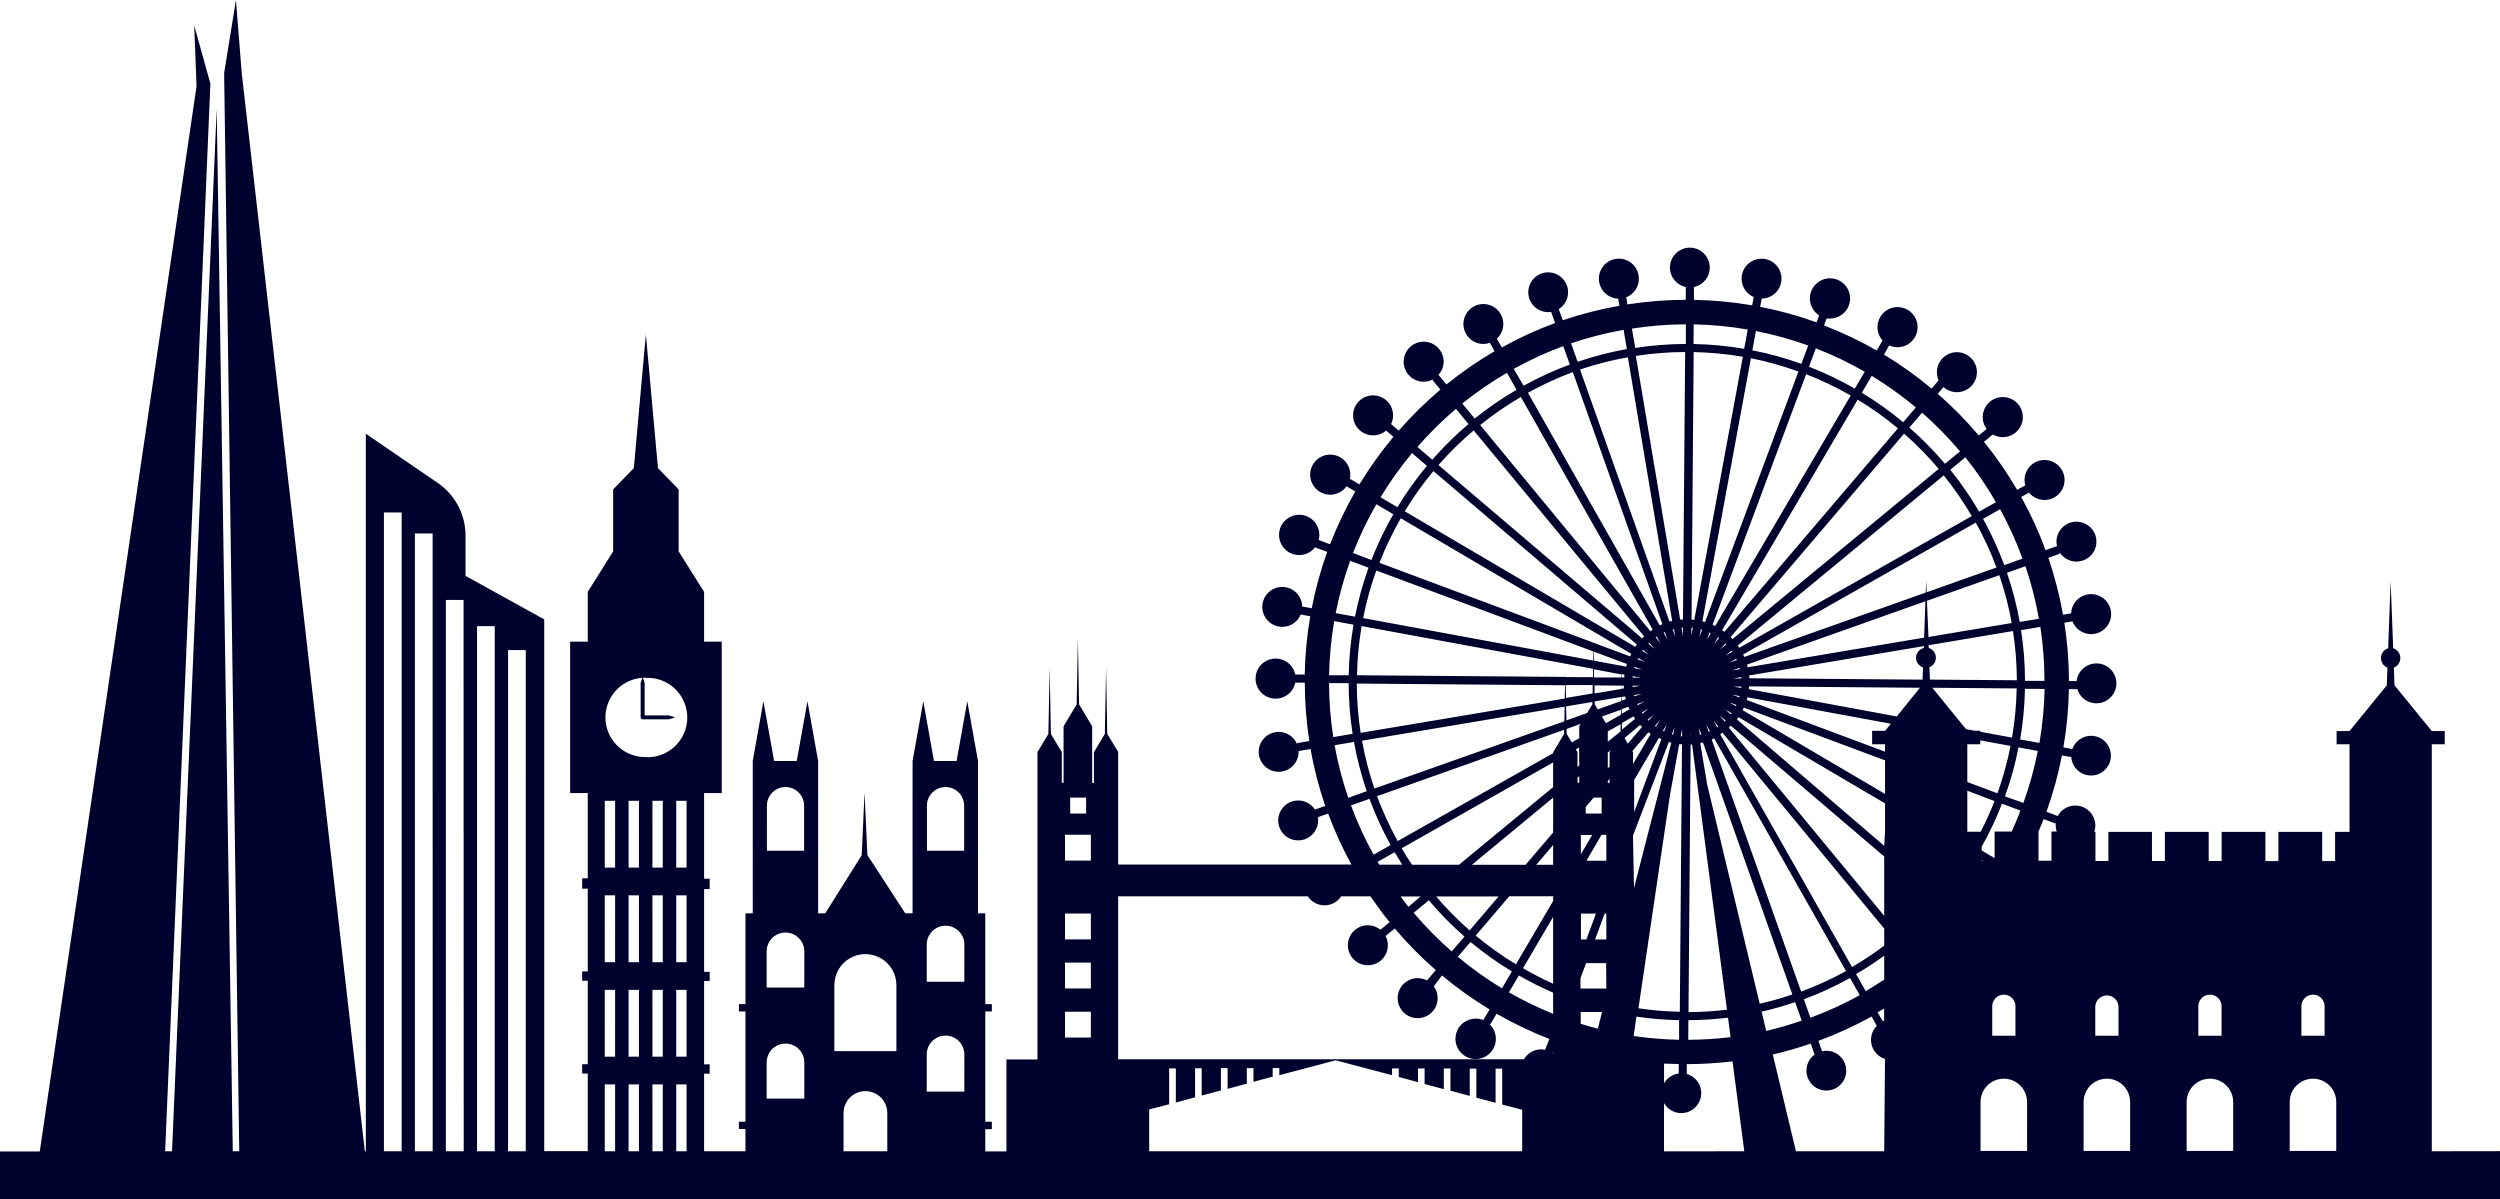 <svg id="OBJECTS" xmlns="http://www.w3.org/2000/svg" xmlns:xlink="http://www.w3.org/1999/xlink" viewBox="0 0 483.49 231.96"><defs><style>.cls-1{fill:none;}.cls-2{clip-path:url(#clip-path);}.cls-3{fill:#00022e;}</style><clipPath id="clip-path" transform="translate(-8.25 -108.06)"><path class="cls-1" d="M478.55,330.71V274.34h0V252h2.5v-2.56h-2.5l-7.21-8.84-.13-3.42a2,2,0,0,0-.13-3.76l-.49-13-.48,13a2,2,0,0,0-.14,3.76l-.12,3.42-7.21,8.84h-2.5V252h2.5v16.94h-2.79v5.64h-2.5v-5.64h-8.47v5.64h-2.51v-5.64H437.9v5.64h-2.5v-5.64h-8.47v5.64h-2.5v-5.64H416v5.64h-2.5v-5.64h-.22a4.31,4.31,0,0,0,.2-1.2,3.87,3.87,0,0,0-7.27-1.87l-2.19-.81a72.66,72.66,0,0,0,3-10.91l1.8.33a3.84,3.84,0,1,0,.21-1.56l-1.73-.32a73.3,73.3,0,0,0,1.07-11.26H410a3.86,3.86,0,1,0-.14-1.57l-1.48,0a74.73,74.73,0,0,0-.89-11.27l1.57-.27a3.87,3.87,0,1,0-.26-1.55l-1.57.26a74.24,74.24,0,0,0-2.84-11l2.25-.8-.14-.38a3.86,3.86,0,1,0,3.36-5.81,3.87,3.87,0,0,0-3.9,3.84,3.66,3.66,0,0,0,.11.88l-2.21.79a72.59,72.59,0,0,0-4.72-10.29l1.51-.85a3.87,3.87,0,1,0-.86-2.46,3.72,3.72,0,0,0,.14,1.06l-1.57.88a73.51,73.51,0,0,0-6.42-9.3l1.71-1.41a3.88,3.88,0,1,0-1.19-1.06l-1.52,1.25a75.44,75.44,0,0,0-7.93-8.06l1.11-1.31a3.82,3.82,0,0,0,2.56,1,3.87,3.87,0,1,0-3.84-3.89,4,4,0,0,0,.33,1.59l-1.36,1.6a74.59,74.59,0,0,0-9.2-6.57l1-1.79a3.63,3.63,0,0,0,1.58.36,3.88,3.88,0,1,0-2.86-1.3l-1.13,1.93A72.52,72.52,0,0,0,361,171l.5-1.34a3.66,3.66,0,0,0,.57,0,3.89,3.89,0,1,0-2-.61l-.5,1.35a72.33,72.33,0,0,0-10.91-3l.3-1.59a3.86,3.86,0,1,0-1.55-.31l-.3,1.61a74.45,74.45,0,0,0-11.26-1.06l0-2.4v-.08a3.85,3.85,0,1,0-1.58,0v.08l0,2.39a74.86,74.86,0,0,0-11.28.89l-.23-1.38a3.87,3.87,0,1,0-1.56.27l.23,1.37A74.24,74.24,0,0,0,310.48,170l-.77-2.16a3.85,3.85,0,1,0-2.07.59,5.41,5.41,0,0,0,.59-.05l.77,2.15a72.48,72.48,0,0,0-10.28,4.72l-1-1.67a3.86,3.86,0,1,0-2.66,1,3.8,3.8,0,0,0,1.31-.23l.93,1.63a74.75,74.75,0,0,0-9.31,6.43l-1.54-1.87h0a3.81,3.81,0,0,0,1-2.49,3.87,3.87,0,1,0-3.9,3.83,3.7,3.7,0,0,0,1.95-.53l-.23.19,1.55,1.87a74.52,74.52,0,0,0-8.06,7.93l-1.48-1.26a3.82,3.82,0,0,0,.39-1.65,3.87,3.87,0,1,0-1.35,2.9l1.41,1.21a75.67,75.67,0,0,0-6.57,9.2l-1.85-1.09a4.53,4.53,0,0,0,.08-.75,3.88,3.88,0,1,0-.72,2.21l1.69,1a73.64,73.64,0,0,0-4.88,10.21l-2.2-.83a4.54,4.54,0,0,0,.13-.91,3.9,3.9,0,1,0-.81,2.31l.09.07,2.24.83a73.53,73.53,0,0,0-3,10.91l-1.84-.34a3.86,3.86,0,1,0-.29,1.54l1.85.34a73.43,73.43,0,0,0-1.07,11.27l-1.83,0a3.88,3.88,0,1,0,0,1.58h1.84a73.58,73.58,0,0,0,.88,11.28l-2.35.4,0,.25a3.86,3.86,0,1,0,.28,1.46c0-.06,0-.11,0-.17l2.3-.39a72.85,72.85,0,0,0,2.85,11l-2,.71a3.86,3.86,0,1,0,.62,2.13,3.52,3.52,0,0,0-.06-.66l2-.7a75,75,0,0,0,4.49,9.86H224.5V259.47h0v-6L222.39,250l-.23-12.8-.24,12.8-2.11,3.53v5.95h-.34V248.52l-2.53-4.23-.24-12.72-.23,12.72-2.53,4.23v10.93h-.34V253.5L211.49,250l-.24-12.8L211,250l-2.11,3.53v59.42h-6v17.79h-4.09v-4.3h1.27V325h-1.27V303.67h1.27v-1.41h-1.27V284.7h-1.41V255.23h0l-2.07-11.55-2.07,11.55h-4.38l-2.06-11.55-2.07,11.55h0V284.7h-1.41L176,273.43l-.55-12.14-.55,12.17-7.06,11.24h-1.37V255.23h0l-2.06-11.55-2.07,11.55h-4.38l-2.07-11.55-2.06,11.55h0V284.7h-1.41v17.56h-1.27v1.41h1.27V325h-1.27v1.41h1.27v4.3h-8v-15h1.08v-1.81h-1.08V297.77h1.08V296h-1.08v-16h1.08v-2h-1.08V261.44h3.41V232.15h-3.41v-9.63l-4.92-7.82v-12l-4-4.1-2.34-25.88-2.33,25.88-4,4.1v12l-4.91,7.82v9.63h-3.41v29.29h3.41v16.48h-1.08v2h1.08v16h-1.08v1.81h1.08v16.14h-1.08v1.81h1.08v15h-8.42V227.84l-15.22-8.41v-7.79a12.33,12.33,0,0,0-5.35-10.17L79,191.94V330.71h-.19L55,122.19l-1.12-14.13-2.28,14.13,2.92,208.52H53.27L50.16,129.08,41.52,330.71H40.19l8.75-206.48L45.81,113l.45,11.75-30.32,206H8.25V340h483.5v-9.31Zm-392.62,0H82.5V207.17h3.43Zm6,0H88.49V211.23h3.43Zm6,0H94.48V224.09H97.9Zm6,0h-3.42V229.15h3.42Zm6,0h-3.42V233.78h3.42Zm17.28,0h-2V317.78h2Zm0-18.29h-2V299.5h2Zm0-18.28h-2V281.21h2Zm0-18.29h-2V262.93h2Zm4.61,54.86h-2V317.78h2Zm0-18.29h-2V299.5h2Zm0-18.28h-2V281.21h2Zm0-18.29h-2V262.93h2Zm4.61,54.86h-2V317.78h2Zm0-18.29h-2V299.5h2Zm0-18.28h-2V281.21h2Zm0-18.29h-2V262.93h2Zm-3.3-21.38a7.67,7.67,0,0,1-.66-15.32c-.08.21-.15.43-.22.64l-.1.35a.74.74,0,0,0,0,.36v6.29a.38.38,0,0,0,.39.39h4.77c.08,0,.16,0,.24,0l.25-.07a9.16,9.16,0,0,0,1-.32c-.32-.12-.65-.22-1-.31l-.25-.07h-4.63V240.5a.74.74,0,0,0,0-.36l-.1-.35c-.07-.22-.14-.43-.22-.64.2,0,.41,0,.61,0a7.68,7.68,0,1,1,0,15.35Zm7.9,76.24h-2V317.78h2Zm0-18.29h-2V299.5h2Zm0-18.28h-2V281.21h2Zm0-18.29h-2V262.93h2Zm15.54-11.79a3.6,3.6,0,1,1,7.19,0v8.53h-7.19Zm7.23,56.46h-7.28v-7a3.64,3.64,0,1,1,7.28,0Zm0-21.47h-7.28v-7a3.64,3.64,0,0,1,6.22-2.57,3.6,3.6,0,0,1,1.06,2.57Zm16.05,31.66h-8.46v-7.4a4.23,4.23,0,0,1,8.46,0Zm1.76-19.36h-12V298.58a6,6,0,0,1,12,0Zm5.91-47.29a3.6,3.6,0,1,1,7.19,0v8.53h-7.19Zm7.23,55.11h-7.27v-7a3.64,3.64,0,1,1,7.27,0Zm0-21.25h-7.27v-7a3.64,3.64,0,1,1,7.27,0Zm20.47-35.61h3.08v3.08h-3.08Zm4,46.41h-5v-5h5Zm0-9.5h-5v-5h5Zm0-9.49h-5v-5h5Zm0-15.23h-5v-5h5Zm184.45-34.77-3.79,0a64.58,64.58,0,0,0-.77-9.8l3.74-.63A69.31,69.31,0,0,1,403.64,239.73Zm0,1.57a70.34,70.34,0,0,1-1,10.44l-3.73-.68a65.73,65.73,0,0,0,.93-9.79Zm-1.07-13.58-3.74.62a65.7,65.7,0,0,0-2.47-9.51l3.57-1.27A68.86,68.86,0,0,1,402.56,227.72Zm-3.17-11.64-3.56,1.27a65.78,65.78,0,0,0-4.1-8.94l3.29-1.87A67.49,67.49,0,0,1,399.39,216.08Zm-5.14-10.91L391,207a66.3,66.3,0,0,0-5.57-8.09l2.91-2.41A69.28,69.28,0,0,1,394.25,205.17Zm-37.7,94.67-17.3-48.75.48-.23,25.5,45A63.17,63.17,0,0,1,356.55,299.84Zm9.46-2.62,1.87,3.3a69.17,69.17,0,0,1-9.54,4.37l-1.27-3.57A64.58,64.58,0,0,0,366,297.22Zm-23.33-61,1.31-.74.11.23Zm1.95,1,.06.25-1.48.25Zm-1.57-3.31.16.21-1.32.75Zm-2.16-.26,1-1.14.18.18Zm2.38-2-.38-.38,33.55-39.34a63.36,63.36,0,0,1,6.7,6.81Zm-1.58-1.4c-.14-.11-.28-.22-.43-.32l26.21-44.58a63,63,0,0,1,7.78,5.55Zm-1.79-1.11c-.16-.08-.32-.17-.49-.24l18.09-48.47a63.73,63.73,0,0,1,8.62,4.12Zm-.21,3.45.77-1.3.21.16Zm.84,16-.21.15-.75-1.31Zm1.4-1.19-.18.19-1-1.16Zm-.12-2.17,1.3.77-.16.2Zm.8-1.36,1.41.53-.12.23Zm.54-1.47,1.49.27-.07.25Zm.3-1.55H345c0,.09,0,.18,0,.26Zm0-1.58L345,239a2.44,2.44,0,0,1,0,.27Zm1.13-5.93c-.1-.15-.21-.29-.31-.43L384.16,200a63.5,63.5,0,0,1,5.42,7.87Zm42.7-38-2.93,2.41a66,66,0,0,0-6.89-7l2.46-2.88A69.22,69.22,0,0,1,387.29,195.33Zm-8.55-8.5-2.46,2.88a65.58,65.58,0,0,0-8-5.71l1.92-3.26A69.59,69.59,0,0,1,378.74,186.83Zm-19.36-11.41a67.89,67.89,0,0,1,9.46,4.52l-1.92,3.27a64.35,64.35,0,0,0-8.86-4.24Zm-11.58-3.35a68.64,68.64,0,0,1,10.11,2.8l-1.33,3.55a62.79,62.79,0,0,0-9.47-2.62Zm8.23,7.82L338,228.36l-.52-.14,9.39-50.88A64.21,64.21,0,0,1,356,179.89ZM338.35,231.8l.52-1.41.24.12Zm.6,17.68-.23.12-.51-1.42Zm-3.15-78.69a69.16,69.16,0,0,1,10.45,1l-.69,3.73a64.43,64.43,0,0,0-9.79-.93Zm0,5.36a64.64,64.64,0,0,1,9.51.9l-9.39,50.88c-.18,0-.36,0-.53-.05Zm1.11,55.1.27-1.48.26.07Zm.36,18.87-.25.07-.25-1.49Zm-1.9-20.66.27,0-.28,1.48Zm-.16,20.59.05.42h-.06Zm0,2h.28l6.75,51.28a65.31,65.31,0,0,1-7.44.47Zm-.43,53.31a66.6,66.6,0,0,0,7.66-.48l.5,3.76a69.26,69.26,0,0,1-8.19.51Zm-.49-134.57,0,3.79a64.68,64.68,0,0,0-9.8.77l-.63-3.74A69.31,69.31,0,0,1,334.23,170.78Zm-2.18,77.89-.27,1.48-.25-.07Zm-.36-18.88.25-.06.25,1.48ZM333,252l.54,0-.42,51.73a62.57,62.57,0,0,1-8-.67l6.1-41.26Zm.29-1.55.27-1.49v1.51Zm.16-21h.27V231Zm-.26-1.56-8.57-51a63.71,63.71,0,0,1,9.53-.75l-.42,51.73Zm-10.12-50.75,8.57,51-.52.13-17.3-48.75A64.7,64.7,0,0,1,323.11,177.15ZM330,230.43l.23-.11.51,1.42Zm.61,17.69-.53,1.41-.23-.12Zm-15.69,17.27v-1.27l1.55-1.81H318v3.08Zm1.26,4.14-2.2,3.75v-3.75Zm.2-33.72-44.5-8.21a62.91,62.91,0,0,1,2.54-9.21l42,15.67Zm.13-1.72,6.38,2.38c-.05.17-.09.35-.14.52l-6.21-1.15Zm0-1.69,0-.83v.82l-41.48-15.48a63.78,63.78,0,0,1,4.13-8.62l44.58,26.22-.24.49Zm-36.59-25.46a63,63,0,0,1,5.55-7.78l39.35,33.56c-.11.14-.22.28-.32.43Zm44.41,30.34a2.5,2.5,0,0,0,.07-.26l1.41.53Zm1.2,1.82H324c0-.09,0-.18,0-.27Zm-.58-3.55.12-.24,1.3.77Zm.91-1.6.16-.21,1.14,1Zm1.18-1.41.19-.18,1,1.16Zm.4-2.4-32.93-39.88a63.5,63.5,0,0,1,7.87-5.42l25.5,45Zm-1.22,1-.38.38L286.44,198a64.3,64.3,0,0,1,6.81-6.7Zm-.71,9.53-1.49.26a2.44,2.44,0,0,1,0-.27Zm.27,1.56-1.42.5a2.33,2.33,0,0,1-.07-.25Zm.52,1.48-1.31.74a2.56,2.56,0,0,0-.11-.24Zm.78,1.37-1.16,1c-.05-.07-.11-.14-.15-.21Zm1,1.21-1,1.15-.18-.19Zm1,4.48.48.24-5.27,14.11v-6.21Zm.2-3.45-.77,1.3-.2-.16Zm-.84-16,.21-.16.75,1.31Zm.81-2.3-25.5-45a64.28,64.28,0,0,1,8.68-4l17.31,48.75Zm-7-57.2.63,3.74a65.83,65.83,0,0,0-9.52,2.47l-1.27-3.57A68,68,0,0,1,322.22,171.86ZM310.58,175l1.27,3.56a65.78,65.78,0,0,0-8.94,4.1L301,179.4A68,68,0,0,1,310.58,175Zm-10.9,5.14,1.86,3.3a66.3,66.3,0,0,0-8.09,5.57l-2.4-2.91A68.55,68.55,0,0,1,299.68,180.17Zm-9.85,7,2.42,2.93a65.16,65.16,0,0,0-7,6.89l-2.88-2.46A69.22,69.22,0,0,1,289.83,187.13Zm-8.49,8.55,2.87,2.46a65.5,65.5,0,0,0-5.7,8l-3.27-1.92A69.66,69.66,0,0,1,281.34,195.68Zm-6.9,9.89,3.27,1.93a64.35,64.35,0,0,0-4.24,8.86L269.92,215A69.73,69.73,0,0,1,274.44,205.57Zm-5.07,10.94,3.55,1.33a65.24,65.24,0,0,0-2.62,9.47l-3.73-.69A68.64,68.64,0,0,1,269.37,216.51Zm-3.09,11.66,3.73.69a65.73,65.73,0,0,0-.93,9.79l-3.79,0A70.47,70.47,0,0,1,266.28,228.17Zm-1,12,3.79,0a64.68,64.68,0,0,0,.77,9.8l-3.74.63A69.42,69.42,0,0,1,265.28,240.19Zm1.08,12,3.74-.63a65.83,65.83,0,0,0,2.47,9.52L269,262.36A69.18,69.18,0,0,1,266.36,252.2Zm3.17,11.64,3.57-1.27a65.72,65.72,0,0,0,4.09,8.94l-3.29,1.86A68.51,68.51,0,0,1,269.53,263.84ZM292.47,288a63.8,63.8,0,0,1-6.48-6.57h12.08Zm.17,2.23a65.5,65.5,0,0,0,8,5.7l-1.92,3.27a69.55,69.55,0,0,1-8.53-6.1Zm-1.19-1L289,292.06a69.12,69.12,0,0,1-7.35-7.47l2.92-2.42A65.06,65.06,0,0,0,291.45,289.17Zm-10.82-5.8c-.52-.64-1-1.29-1.52-2H283ZM275,275.28c-.11-.18-.23-.36-.33-.54l3.29-1.86c.48.81,1,1.61,1.48,2.4Zm27.63,55.43H230.5v-8.09h0l3.86-1v-6.94h1.29v6.6l3.72-1v-5.62h1.28v5.28l3.72-1v-4.3h1.29v4l3.72-1v-3h1.28v2.64l3.72-1v-1.66h1.28V316l10.91-2.88,10.9,2.88v-1.32h1.29v1.66l3.72,1v-2.64h1.28v3l3.72,1v-4h1.28V319l3.73,1v-5.28h1.28v5.62l3.72,1v-6.6h1.28v6.94l3.87,1h0Zm4.44-19.62a4.29,4.29,0,0,0-.73-.09,3.87,3.87,0,0,0-3.37,1.92h-.34v.49h0v-.49H224.5V281.41h36.68a3.85,3.85,0,0,0,6.44,0h5.69c1.16,1.71,2.38,3.37,3.68,5l-1.77,1.46a3.8,3.8,0,0,0-2.39-.87,3.87,3.87,0,1,0,3.83,3.89,3.67,3.67,0,0,0-.45-1.8l1.78-1.47a73.7,73.7,0,0,0,7.94,8.06l-1.58,1.85-.13.14a4,4,0,0,0-1.76-.44,3.87,3.87,0,1,0,3.83,3.9,3.81,3.81,0,0,0-.75-2.32l1.58-2.1a75,75,0,0,0,9.21,6.57l-1.21,2.05a3.73,3.73,0,0,0-1.38-.27,3.91,3.91,0,1,0,2.51,1l.21.12,1.22-2.07a74.75,74.75,0,0,0,10.21,4.88Zm1.55.7a.39.39,0,0,0-.1-.08l.1-.27Zm0-7.66a71,71,0,0,1-8.55-4.15l1.92-3.27a66.22,66.22,0,0,0,6.63,3.33Zm0-5.82a61.29,61.29,0,0,1-5.83-3l5.83-9.92Zm0-16-7.19,12.24a63.81,63.81,0,0,1-7.78-5.55l6.48-7.6h8.49Zm0-7h-3.26l3.26-3.83Zm0-6.25-5.33,6.25H292.91l15.72-13Zm0-8.77-18.2,15h-9.09c-.69-1-1.37-2.1-2-3.18l29.29-16.6v4h0ZM310.74,250l-2.11,3.53v.19l-30.07,17a64.28,64.28,0,0,1-4-8.68l36.18-12.84Zm.05-2.44-36.73,13a62.16,62.16,0,0,1-2.4-9.25l39.18-6.58Zm.08-4.4-39.48,6.63a65.06,65.06,0,0,1-.75-9.53l40.28.33Zm.11-6,0,1.81-40.29-.32a62,62,0,0,1,.9-9.51l44.76,8.26,0,1.62L311,239Zm.06,3.39,5.22,0,0,1.62-5.14.87Zm.08,4.12,5.08-.85v.46l-1,1.67-4,1.43Zm5.78,40.08-1.85,5H314v-5Zm-3.23-25.31h-.34v-1l.34-.28Zm0-3.35-.34.28V253.5L313,253l.64-.36Zm0-7.58v2.32l-1.44.81-1-1.68,0-.92,2.73-1ZM317.26,307c-1.11-.29-2.22-.6-3.31-.94v-2.29h4.14Zm1.65-7.76h-5v-2l1.09-2.92h3.87Zm0-9.49h-2.18l1.86-5h.32Zm0-15.23h-3.85l2.92-5h.93Zm.63-15.05h-.35v-.38l.35-.4Zm0-5.95v2.75l-.35.4v-3.07l.58-.47Zm2.11-4-2.46,2v-2l2.49-1.41Zm.06-3.23-2.88,1.63-.77-1.29,3.67-1.31Zm.05-2.65-4.52,1.61-.57-1v-.54l5.12-.86Zm.05-2.34-5.18.87,0-1.56,5.22.05Zm0-2.22-5.28,0,0-1.58,5.32,1Zm.06-.63.52.1c0,.17,0,.36,0,.53h-.47Zm0,2.21h.42c0,.18,0,.36,0,.54l-.45.07Zm0,2.2.69-.11c0,.17.08.35.13.52l-.81.29Zm0,2.35,1.3-.46c.07.17.15.33.23.49l-1.51.86Zm.05,2.68,2.25-1.28c.1.15.21.29.32.44l-2.54,2.1Zm.52,2.89,3-2.51.37.38-2.76,3.24Zm4.62-1.11.43.32-3.42,5.82v-2.3l-.12-.2Zm-3,20L331,251.56l.48.13-7.22,28.12Zm.66,35a66,66,0,0,0,8.26.69l0,3.79a70.72,70.72,0,0,1-8.79-.73Zm8.19,9.2v1.8a3.84,3.84,0,0,0-2.84,1.9v-3.81C331.17,313.79,332.12,313.83,333.08,313.85Zm-2.85,16.86V321.4a3.86,3.86,0,1,0,4.41-5.64l0-1.9a73.75,73.75,0,0,0,8.84-.54l2.28,17.39Zm8.36-70.91-1.35-8.06.52-.13,17.3,48.75a61,61,0,0,1-6.32,1.8Zm10.52,43.89a64.08,64.08,0,0,0,6.48-1.84l1.27,3.57a66.46,66.46,0,0,1-6.86,2Zm23.71,27H355.58L351.1,312a73.38,73.38,0,0,0,7.34-2.11l.75,2.12a3.85,3.85,0,1,0,2.29-.74,4,4,0,0,0-.85.09l-.71-2a73.68,73.68,0,0,0,10.29-4.71l1,1.8a3.86,3.86,0,0,0,1.59,6.4Zm0-25.26-.28.1-1-1.7c.42-.24.83-.5,1.25-.75Zm0-7.95c-1.17.78-2.36,1.53-3.57,2.24l-1.87-3.29q2.81-1.65,5.44-3.56Zm0-6.56a63.36,63.36,0,0,1-6.22,4.14l-25.49-45c.15-.1.29-.21.43-.32l31.28,37.89Zm0-5.76-30.06-36.41.38-.37,29.68,25.3Zm0-13.54L344.16,247.2l.32-.43,28.33,16.66v5.51h0ZM345.27,245.4c.08-.16.17-.31.24-.48l27.3,10.19v6.49Zm27.54,4h-2.5V252h2.5v1.43l-26.75-10c.05-.17.1-.35.14-.52l27.74,5.12Zm2.27-2.78-28.59-5.28c0-.18,0-.36,0-.54l33.07.27Zm5.21-13.24a2,2,0,0,0-1.49,1.9,2,2,0,0,0,1.35,1.86l-.09,2.36-33.51-.27,0-.54,33.78-5.68Zm.07-2-34.11,5.73c-.05-.17-.09-.35-.13-.52l34.5-12.25Zm.41-11-.09,2.28-35.09,12.45c-.07-.16-.15-.32-.23-.48l45-25.5a63.17,63.17,0,0,1,4,8.68l-13.49,4.79Zm.14,3.87,14-4.95a64.7,64.7,0,0,1,2.4,9.25l-16.1,2.7Zm.48,12.87a2,2,0,0,0-.14-3.76l0-.52,16.3-2.74a63.68,63.68,0,0,1,.75,9.52l-16.8-.13Zm.56,3.95,16.32.13a64.77,64.77,0,0,1-.9,9.51l-6.14-1.13v-.2h-1.1l-1.66-.31Zm15.32,27.81H394v5.13l-2.5-1.47v-.74a64.45,64.45,0,0,0,3.93-8.31l3.55,1.33C398.47,266.26,397.88,267.61,397.27,268.94Zm.76,33.94v5.55h-4.49v-5.55a2.25,2.25,0,1,1,4.49,0Zm-6.25-28.3h-.26v-.15Zm2.75-13.05-5.81-2.17V252h2.51v-.76l5.85,1.08A64.57,64.57,0,0,1,394.53,261.53Zm-5.81-.49,5.26,2a62.25,62.25,0,0,1-2.68,5.94h-2.58Zm11.56,69.67h-9v-9.48a4.5,4.5,0,0,1,9,0Zm-.73-67.31L396,262.08a63.78,63.78,0,0,0,2.62-9.48l3.73.69A68.3,68.3,0,0,1,399.55,263.4Zm5.44,5.54v5.64h-2.5v-5.64h0c.34-.8.67-1.6,1-2.41l2.24.84.08-.23a4.9,4.9,0,0,0,0,.54,3.78,3.78,0,0,0,.2,1.26Zm8.48,33.94a2.25,2.25,0,0,1,3.84-1.59,2.27,2.27,0,0,1,.65,1.59v5.55h-4.49Zm6.74,27.83h-9v-9.48a4.5,4.5,0,0,1,9,0Zm13.19-27.83a2.25,2.25,0,1,1,4.49,0v5.55H433.4Zm6.74,27.83h-9v-9.48a4.5,4.5,0,0,1,9,0Zm13.19-27.83a2.25,2.25,0,1,1,4.49,0v5.55h-4.49Zm6.74,27.83h-9v-9.48a4.49,4.49,0,1,1,9,0Z"/></clipPath></defs><g class="cls-2"><rect class="cls-3" width="483.49" height="231.96"/></g></svg>